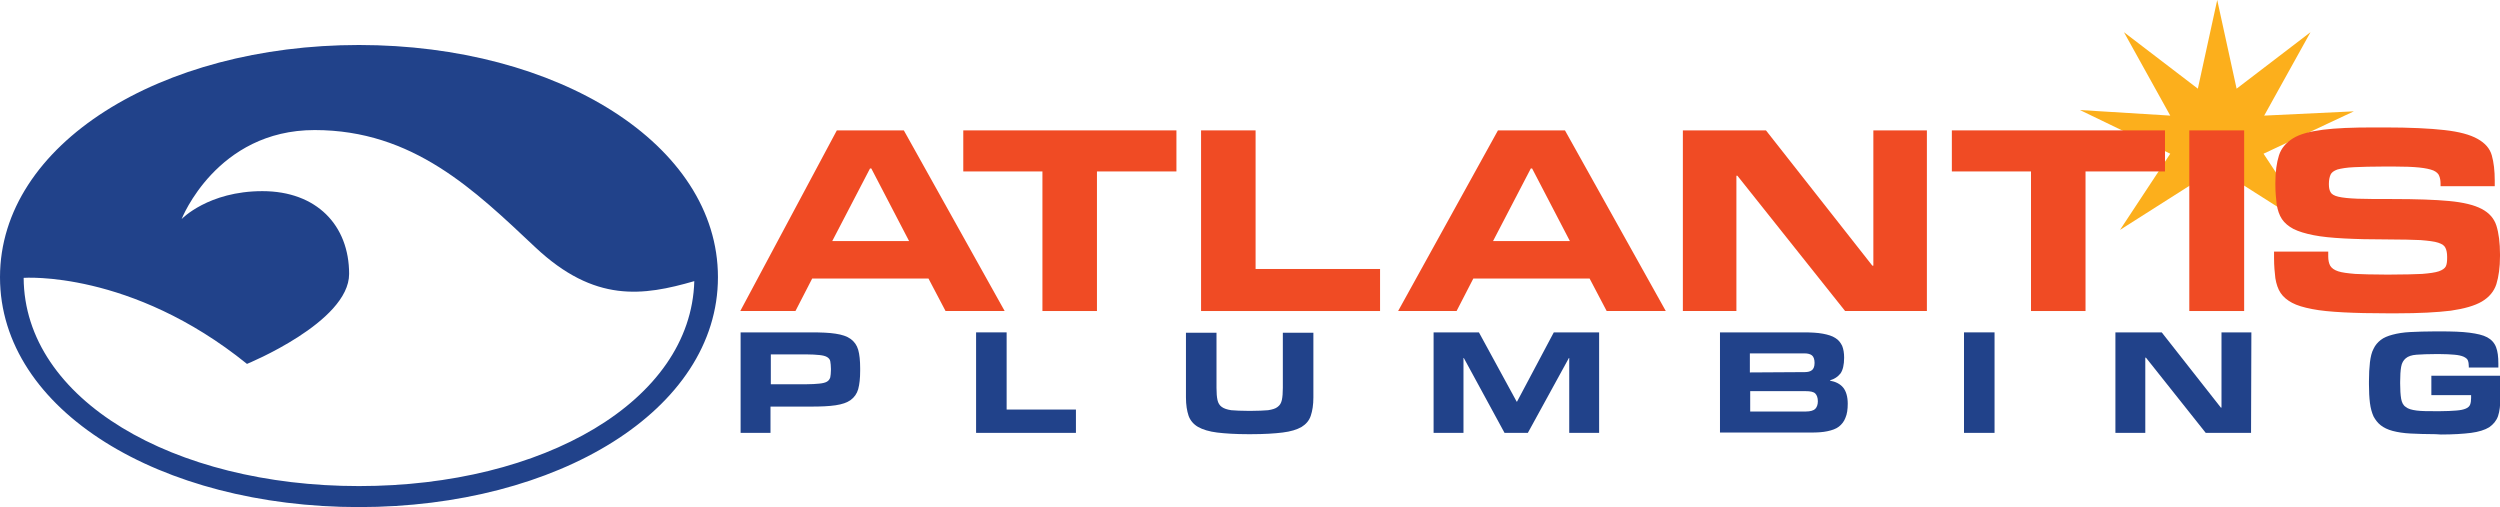 <svg xmlns="http://www.w3.org/2000/svg" viewBox="0 0 761.2 154.4"><style>.b{fill:#21428a;}.y{fill:#fcaf1c;}.o{fill:#f04b24;}</style><path class="b" d="M109.3 13.7C48.9 13.7 0 43.9 0 84.4c0 40.6 48.9 70 109.3 70s109.3-29.5 109.3-70S169.7 13.7 109.3 13.7zM109.3 148C52.8 148 7.4 121.7 7.2 84.6c0 0 32.6-2.4 68 26.2 0 0 31.1-12.7 31.1-27.4 0-14.8-9.9-25.2-26.4-25.2s-24.6 8.5-24.6 8.5 10.6-27.1 40.5-27.1c30 0 48.7 18.3 67.2 35.7 18.1 17 32.8 14.8 48.4 10.3C210.4 122.2 165.3 148 109.3 148z"/><g class="o"><path class="y" d="M716.7 33.9l-27.5 12.9L704.5 70l-23.6-15L675 82l-5.9-27 -23.6 15 15.3-23.2 -27.5-13.3 27.5 1.7L646.7 9.8 669.2 27l5.9-27 5.9 27 22.5-17.2 -14.1 25.4L716.7 33.9z"/><path d="M305.9 94.7h-18l-5.2-9.9h-35.4l-5.1 9.9h-16.8l29.4-55h20.4L305.9 94.7zM276.8 73.4l-11.5-22.1h-0.4l-11.5 22.1H276.8z"/><path d="M334 94.7h-16.6V52.2h-24.1V39.7h64.9v12.5H334V94.7z"/><path d="M420.2 94.7h-54.5v-55h16.6v42.2h37.9V94.7z"/><path d="M507.2 94.7h-18l-5.2-9.9h-35.4l-5.1 9.9h-17.8l30.4-55h20.4L507.2 94.7zM478 73.4l-11.5-22.1h-0.4l-11.5 22.1H478z"/><path d="M586.7 94.7h-24.9L529 53.5h-0.3v41.2h-16.3v-55h25.3l32.4 41.2h0.3V39.7h16.3V94.7z"/><path d="M635 94.7h-16.6V52.2h-24.1V39.7h64.9v12.5H635V94.7z"/><path d="M683.3 94.7h-16.7v-55h16.7V94.7z"/><path d="M761.2 78c0 3.4-0.4 6.2-1.1 8.5 -0.7 2.2-2.2 4-4.4 5.3s-5.4 2.2-9.5 2.8c-4.1 0.5-9.6 0.8-16.5 0.8h-2.6c-5.3 0-9.8-0.1-13.6-0.3s-7-0.5-9.5-1c-2.6-0.5-4.6-1.1-6.1-1.9 -1.5-0.8-2.7-1.8-3.5-3s-1.3-2.7-1.6-4.5c-0.2-1.7-0.4-3.7-0.4-6.1v-2h16.5v1.5c0 1.1 0.2 2.1 0.6 2.8 0.4 0.7 1.2 1.3 2.4 1.7s2.9 0.6 5.2 0.8c2.2 0.1 5.2 0.2 8.9 0.2h2.1c4 0 7.1-0.1 9.4-0.2 2.3-0.2 3.9-0.4 5.1-0.8 1.1-0.4 1.8-0.9 2.1-1.5s0.4-1.5 0.4-2.5v-0.5c0-1.1-0.2-2-0.5-2.6 -0.3-0.7-1-1.2-2.2-1.6 -1.2-0.4-3-0.6-5.4-0.8 -2.4-0.1-5.7-0.2-10-0.2 -5.2 0-9.6-0.1-13.3-0.3s-6.8-0.5-9.3-1 -4.5-1.1-6.1-1.9c-1.5-0.8-2.7-1.8-3.5-3s-1.3-2.7-1.6-4.5c-0.2-1.7-0.4-3.7-0.4-6.1v-0.4c0-3.4 0.4-6.2 1.1-8.4 0.7-2.2 2.2-3.9 4.3-5.2s5.2-2.1 9.1-2.6c3.9-0.5 9-0.7 15.4-0.7h3.4c7.7 0 13.8 0.3 18.2 0.8 4.5 0.5 7.8 1.4 10.1 2.7s3.7 2.9 4.3 5 0.9 4.7 0.9 7.7v1.7h-16.5v-0.6c0-1-0.1-1.8-0.4-2.5 -0.2-0.7-0.9-1.3-1.8-1.7 -1-0.4-2.4-0.7-4.3-0.9 -1.9-0.2-4.6-0.3-7.9-0.3h-2.5c-4 0-7.1 0.1-9.4 0.2 -2.3 0.1-4 0.4-5.1 0.7 -1.1 0.4-1.8 0.9-2.1 1.6 -0.3 0.7-0.5 1.6-0.5 2.7v0.3c0 1 0.2 1.8 0.5 2.3 0.3 0.6 1.1 1.1 2.4 1.4 1.3 0.3 3.2 0.5 5.8 0.6s6.2 0.1 10.8 0.1c7.1 0 12.9 0.2 17.1 0.6 4.3 0.4 7.6 1.2 9.9 2.4 2.3 1.2 3.8 2.9 4.5 5.1 0.7 2.2 1.1 5.2 1.1 8.8L761.2 78 761.2 78z"/></g><g class="b"><path d="M234.7 131.8h-9.2v-30.6h21.4c3.1 0 5.6 0.1 7.5 0.4 2 0.3 3.5 0.8 4.6 1.6s1.9 1.9 2.3 3.3c0.4 1.4 0.6 3.3 0.6 5.6v0.8c0 2.3-0.2 4.1-0.6 5.6 -0.4 1.4-1.2 2.5-2.3 3.3 -1.1 0.8-2.6 1.3-4.6 1.6s-4.5 0.4-7.5 0.4h-12.3v8H234.7zM245.4 117c1.7 0 3.1-0.1 4.1-0.2 1-0.1 1.8-0.3 2.3-0.6s0.8-0.7 1-1.3c0.1-0.6 0.2-1.3 0.2-2.2v-0.4c0-0.9-0.1-1.7-0.2-2.3 -0.1-0.6-0.5-1-1-1.3s-1.3-0.5-2.3-0.6 -2.4-0.2-4.1-0.2h-10.7v9.1H245.4z"/><path d="M327.5 131.8h-30.3v-30.6h9.3v23.5h21.1v7.1H327.5z"/><path d="M380 132.2c-3.8 0-6.9-0.2-9.4-0.5 -2.4-0.3-4.4-0.9-5.8-1.7s-2.4-2-2.9-3.4c-0.5-1.5-0.8-3.3-0.8-5.6v-19.7h9.3v16.8c0 1.6 0.1 2.8 0.3 3.7 0.2 0.9 0.6 1.6 1.3 2.1 0.7 0.5 1.6 0.8 2.9 1 1.3 0.1 3 0.2 5.2 0.2h0.8c2.2 0 3.9-0.1 5.2-0.2 1.3-0.2 2.3-0.5 2.9-1 0.7-0.5 1.1-1.2 1.3-2.1 0.2-0.9 0.3-2.2 0.3-3.7v-16.8h9.3V121c0 2.3-0.3 4.1-0.8 5.6s-1.5 2.6-2.8 3.4c-1.4 0.8-3.3 1.4-5.8 1.7 -2.4 0.3-5.6 0.5-9.5 0.5H380z"/><path d="M486.9 131.8h-9.1V109h-0.1l-12.5 22.8h-7.1L445.7 109h-0.1v22.8h-9.1v-30.6h13.8l11.5 21.1h0.1l11.2-21.1h13.8L486.9 131.8 486.9 131.8z"/><path d="M523.7 131.8v-30.6H549c2.4 0 4.4 0.1 6 0.4 1.6 0.3 2.9 0.7 3.8 1.3 1 0.6 1.6 1.4 2.1 2.4 0.4 1 0.6 2.2 0.6 3.6 0 2.2-0.4 3.8-1.1 4.8 -0.8 1-1.8 1.7-3.2 2.1v0.1c1.7 0.3 3.1 1 4 2.1s1.4 2.8 1.4 4.9c0 1.7-0.2 3.2-0.7 4.3 -0.4 1.1-1.1 2-2 2.7s-2.1 1.1-3.5 1.4c-1.4 0.3-3 0.4-5 0.4h-27.7V131.8zM549.5 113.3c1 0 1.7-0.2 2.2-0.6 0.5-0.4 0.8-1.1 0.8-2.2 0-1.1-0.3-1.9-0.8-2.3 -0.5-0.4-1.3-0.6-2.2-0.6h-16.7v5.8L549.5 113.3 549.5 113.3zM549.8 125.3c1.4 0 2.4-0.3 2.9-0.8s0.8-1.3 0.8-2.3c0-1.1-0.3-1.9-0.8-2.4s-1.5-0.7-2.9-0.7h-16.9v6.2H549.8z"/><path d="M607.3 131.8H598v-30.6h9.3V131.8z"/><path d="M685.4 131.8h-13.8l-18.2-22.9h-0.2v22.9h-9.1v-30.6h14.1l18 22.9h0.2v-22.9h9.1L685.4 131.8 685.4 131.8z"/><path d="M741.6 132.2c-2.9 0-5.5-0.1-7.6-0.2 -2.1-0.1-4-0.4-5.5-0.8 -1.5-0.4-2.7-1-3.6-1.7 -0.9-0.7-1.6-1.6-2.2-2.7 -0.5-1.1-0.9-2.5-1.1-4.1 -0.2-1.6-0.3-3.5-0.3-5.7v-0.9c0-2.2 0.1-4.1 0.3-5.8 0.2-1.6 0.5-3 1.1-4.1 0.5-1.1 1.3-2 2.2-2.7s2.1-1.2 3.6-1.6c1.5-0.4 3.3-0.7 5.4-0.8 2.1-0.1 4.7-0.2 7.6-0.2h1.4c3.7 0 6.7 0.1 9 0.4 2.3 0.3 4.1 0.7 5.4 1.4 1.3 0.7 2.2 1.7 2.7 3s0.7 2.9 0.7 5v1.2h-9v-0.4c0-0.7-0.1-1.3-0.3-1.8s-0.7-0.8-1.3-1.1c-0.7-0.3-1.6-0.5-2.8-0.6s-2.7-0.2-4.7-0.2H742c-2.7 0-4.7 0.1-6.2 0.2 -1.5 0.1-2.6 0.5-3.3 1.1s-1.2 1.4-1.4 2.6c-0.2 1.1-0.3 2.7-0.3 4.6v0.5c0 1.9 0.1 3.4 0.3 4.6 0.2 1.1 0.6 2 1.4 2.5 0.7 0.6 1.8 0.9 3.3 1.1 1.5 0.2 3.6 0.2 6.2 0.2h0.8c2.1 0 3.8-0.1 5.1-0.2 1.3-0.1 2.2-0.3 2.9-0.6s1.1-0.7 1.3-1.2 0.3-1.2 0.3-2v-0.9h-12.1v-5.9h21v6.8c0 2.2-0.2 4-0.7 5.5 -0.5 1.4-1.4 2.5-2.7 3.4 -1.3 0.8-3.2 1.4-5.5 1.7 -2.4 0.3-5.4 0.5-9.2 0.5L741.6 132.2 741.6 132.2z"/></g></svg>